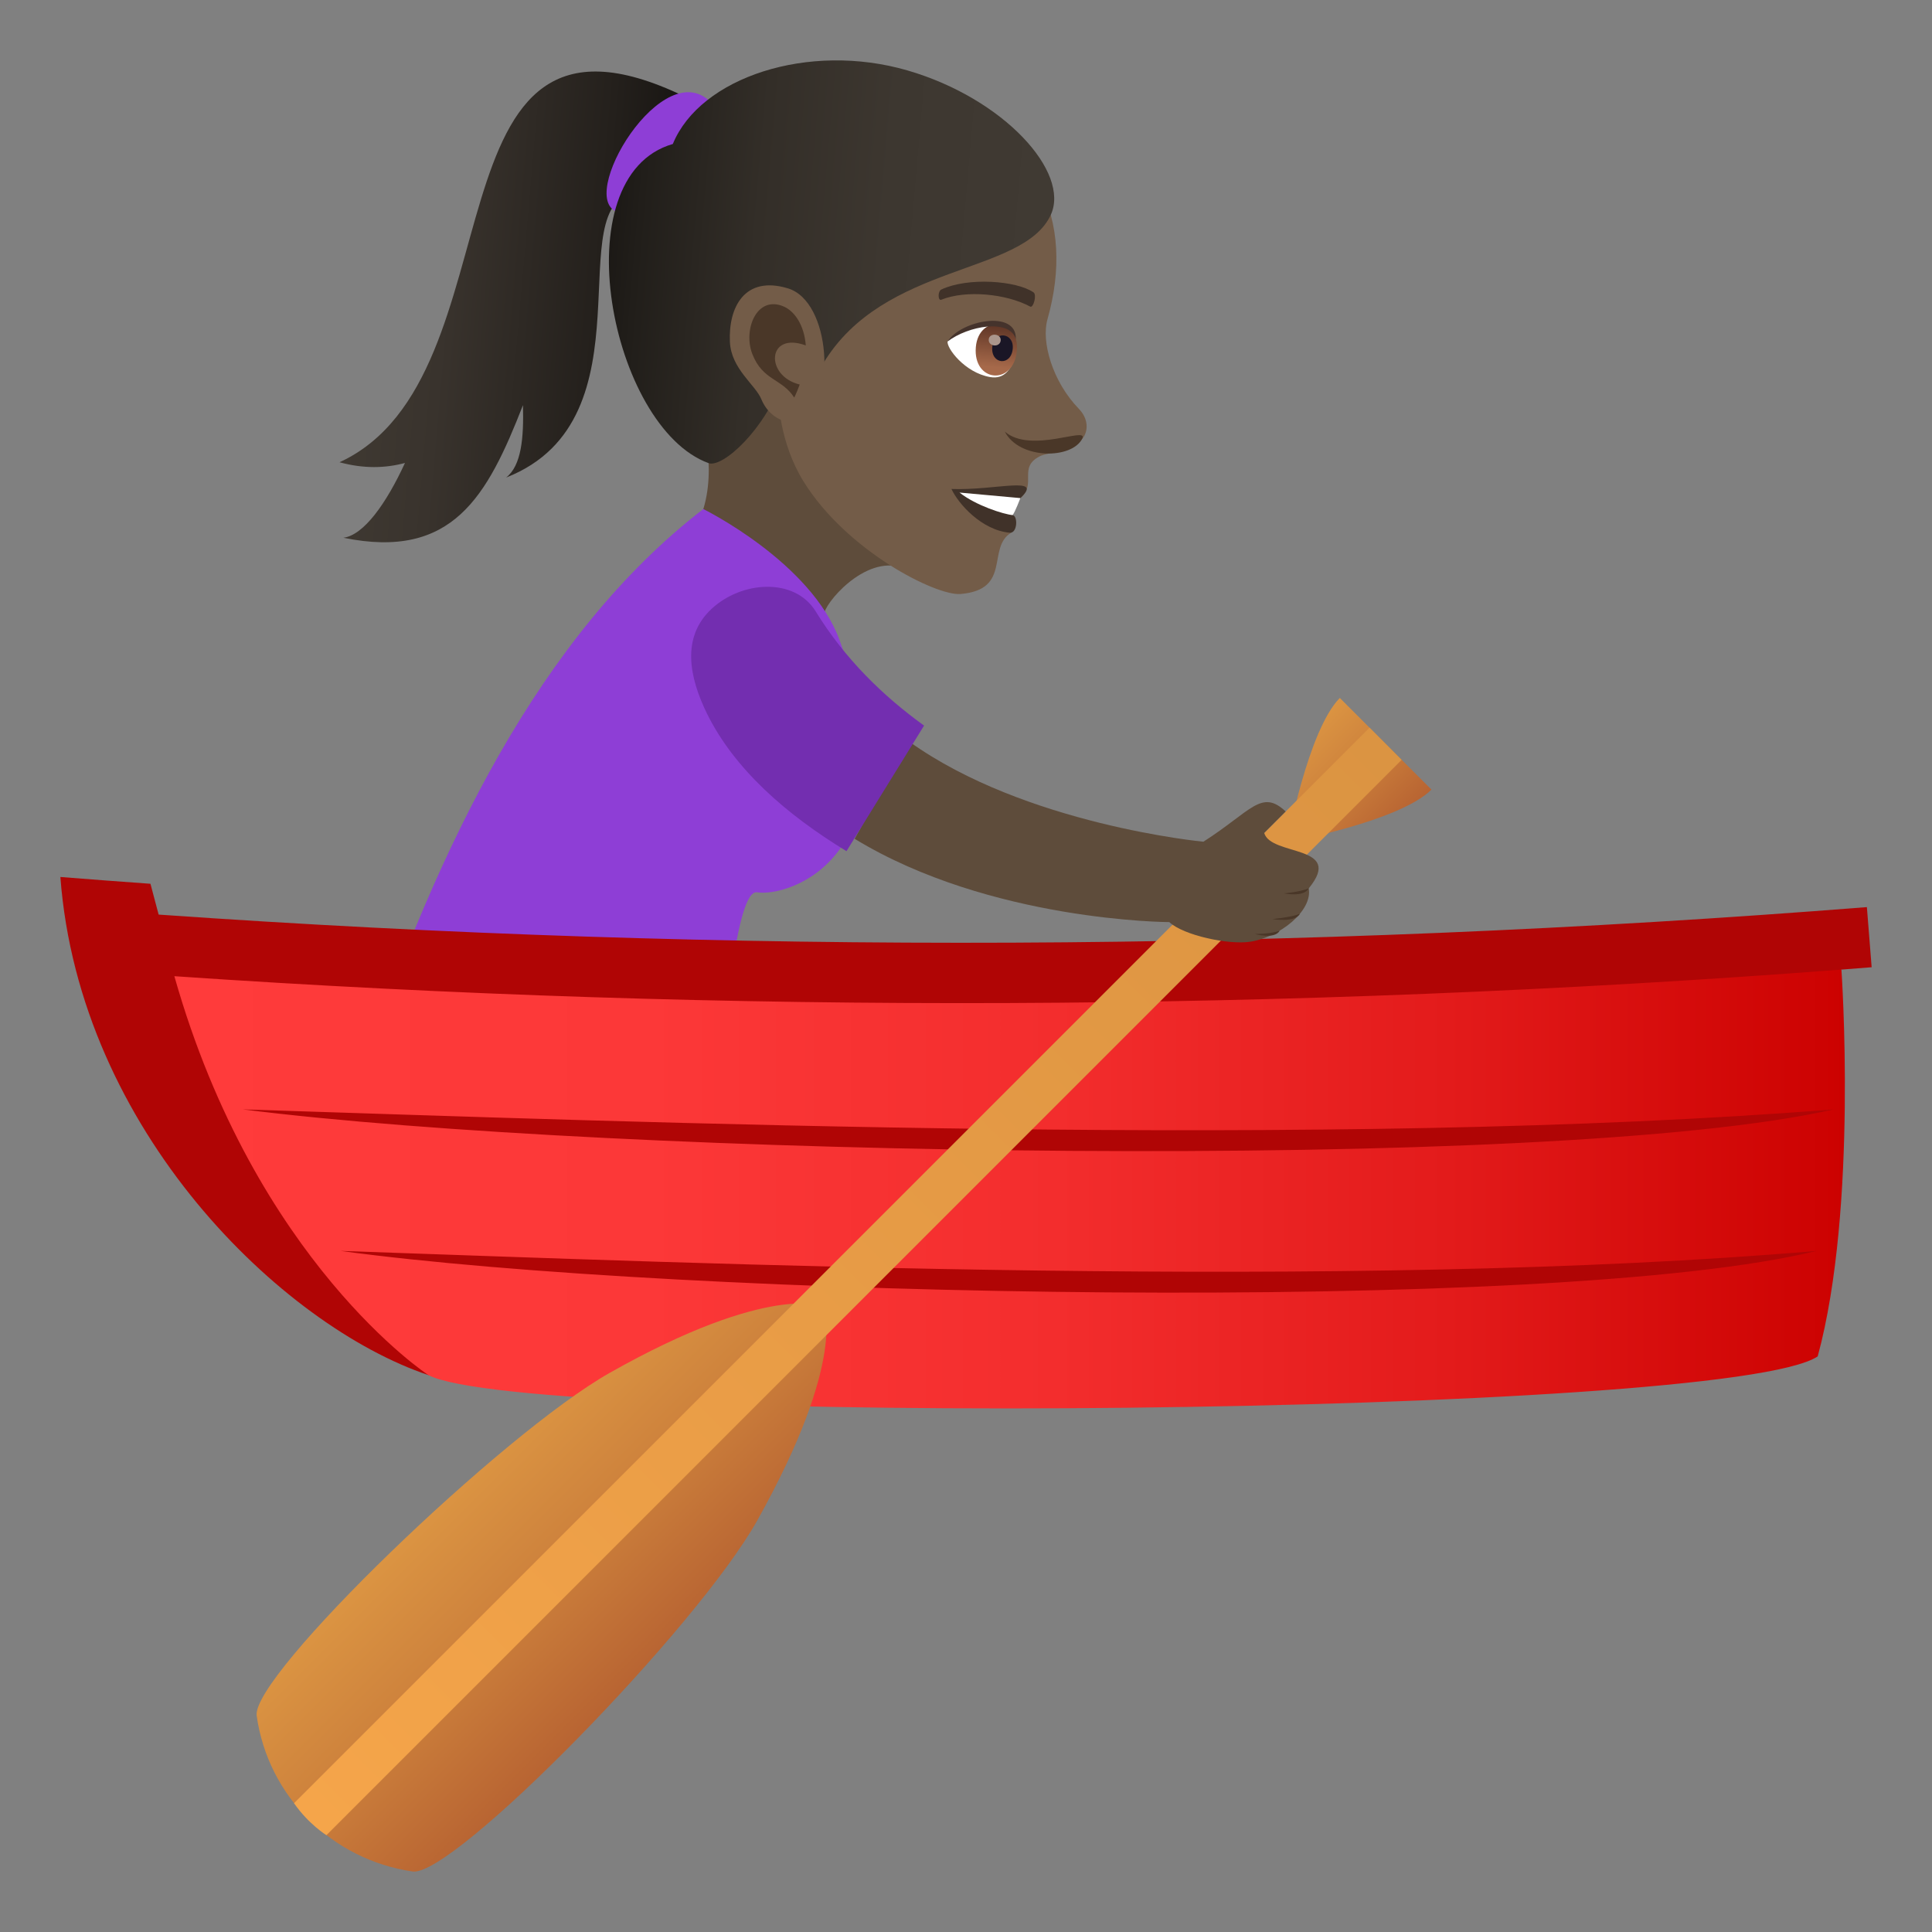 <?xml version="1.0" encoding="utf-8"?>
<!-- Generator: Adobe Illustrator 15.0.0, SVG Export Plug-In . SVG Version: 6.00 Build 0)  -->
<!DOCTYPE svg PUBLIC "-//W3C//DTD SVG 1.1//EN" "http://www.w3.org/Graphics/SVG/1.1/DTD/svg11.dtd">
<svg version="1.1" id="Layer_1" xmlns:x="http://ns.adobe.com/Extensibility/1.0/" xmlns:i="http://ns.adobe.com/AdobeIllustrator/10.0/" xmlns:graph="http://ns.adobe.com/Graphs/1.0/"
	 xmlns="http://www.w3.org/2000/svg" xmlns:xlink="http://www.w3.org/1999/xlink" xmlns:a="http://ns.adobe.com/AdobeSVGViewerExtensions/3.0/"
	 x="0px" y="0px" width="64px" height="64px" viewBox="0 0 64 64" enable-background="new 0 0 64 64" xml:space="preserve">
<rect x="0" y="0" width="64" height="64" fill="#808080" stroke="none"/>
<linearGradient id="SVGID_1_" gradientUnits="userSpaceOnUse" x1="-1539.227" y1="-52.115" x2="-1528.912" y2="-52.115" gradientTransform="matrix(-0.996 -0.087 -0.087 0.996 -1515.914 -71.629)">
	<stop  offset="0" style="stop-color:#1A1714"/>
	<stop  offset="0.189" style="stop-color:#24201C"/>
	<stop  offset="0.676" style="stop-color:#39332D"/>
	<stop  offset="1" style="stop-color:#403A33"/>
	<a:midPointStop  offset="0" style="stop-color:#1A1714"/>
	<a:midPointStop  offset="0.382" style="stop-color:#1A1714"/>
	<a:midPointStop  offset="1" style="stop-color:#403A33"/>
</linearGradient>
<path fill="url(#SVGID_1_)" d="M13.415,15.336c-0.643,0.174-1.359,0.197-2.168-0.023c6.125-2.816,2.568-16.383,11.416-12.123
	l-1.572,3.188c-2.631,0.273,0.619,7.502-4.324,9.441c0.506-0.396,0.586-1.309,0.557-2.398c-1.18,3.02-2.328,5.135-5.949,4.393
	C12.046,17.729,12.794,16.686,13.415,15.336z"/>
<path fill="#8E3ED6" d="M23.452,3.301c1.02,0.857-0.6,3.813-2.791,3.752C18.86,7.006,21.771,1.889,23.452,3.301z"/>
<path fill="#5E4C3B" d="M30.132,18.918c-1.24-0.729-2.693,0.904-2.822,1.371c-0.422,1.533-4.988-1.266-4.176-2.998
	c0.707-1.504,0.107-3.432,0.107-3.432C24.146,13.441,27.667,8.123,30.132,18.918z"/>
<path fill="#735C48" d="M30.55,3.422c3.877,0.971,5.072,3.904,4.148,7.158c-0.209,0.736,0.162,2.057,1.039,2.961
	c0.32,0.33,0.32,0.73,0.129,0.979c-0.379,0.492-1.107,0.432-1.432,0.6c-0.717,0.375-0.076,0.914-0.635,1.381
	c-0.252,0.213-0.893-0.156-0.297,1.141c-0.832,0.504,0.033,1.889-1.682,2.035c-0.814,0.068-3.779-1.43-5.203-3.73
	c-0.805-1.301-0.828-2.732-0.828-2.732c-2.939-1.135-3.775-3.861-2.883-6.561C24.153,2.879,28.038,2.793,30.55,3.422z"/>
<path fill="#403229" d="M33.8,16.5c-0.389,0.193-0.258,0.563-0.258,0.563c0.178,0.016,0.17,0.605-0.094,0.584
	c-0.92-0.082-1.695-0.945-1.93-1.449C32.966,16.254,34.604,15.74,33.8,16.5z"/>
<path fill="#FFFFFF" d="M33.8,16.5c0,0-0.184,0.49-0.258,0.563c-0.289-0.025-1.211-0.314-1.756-0.746L33.8,16.5z"/>
<linearGradient id="SVGID_2_" gradientUnits="userSpaceOnUse" x1="-1551.741" y1="-54.435" x2="-1537.191" y2="-54.435" gradientTransform="matrix(-0.996 -0.087 -0.087 0.996 -1515.914 -71.629)">
	<stop  offset="0" style="stop-color:#403A33"/>
	<stop  offset="0.353" style="stop-color:#3D3730"/>
	<stop  offset="0.644" style="stop-color:#332E28"/>
	<stop  offset="0.912" style="stop-color:#211E1A"/>
	<stop  offset="1" style="stop-color:#1A1714"/>
	<a:midPointStop  offset="0" style="stop-color:#403A33"/>
	<a:midPointStop  offset="0.746" style="stop-color:#403A33"/>
	<a:midPointStop  offset="1" style="stop-color:#1A1714"/>
</linearGradient>
<path fill="url(#SVGID_2_)" d="M22.288,4.77c0.904-2.207,4.492-3.391,7.777-2.436c3.195,0.93,5.396,3.373,4.742,4.787
	c-0.93,2.004-5.523,1.566-7.541,4.924c-0.045,0.238-1.273,0.299-1.342,0.506c-0.561,1.664-1.986,2.959-2.451,2.791
	C20.229,14.162,18.585,5.834,22.288,4.77z"/>
<path fill="#4A3728" d="M35.854,14.523c-0.336,0.699-2.09,0.705-2.568-0.225C34.146,15.043,36.05,14.115,35.854,14.523z"/>
<path fill="#735C48" d="M26.097,9.551c1.441,0.432,1.609,3.783,0.447,4.406c-0.162,0.088-0.975,0.107-1.328-0.742
	c-0.195-0.469-0.998-1-1.037-1.891C24.126,10.182,24.665,9.119,26.097,9.551z"/>
<path id="Path_2951_" fill="#4A3728" d="M25.968,10.156c0.361,0.16,0.674,0.621,0.725,1.287c-1.291-0.475-1.359,1.016-0.201,1.295
	c-0.053,0.141-0.109,0.283-0.182,0.432c-0.412-0.639-1.043-0.555-1.389-1.445C24.61,10.92,25.069,9.762,25.968,10.156z"/>
<path id="Path_2950_" fill="#403229" d="M31.188,9.588c0.877-0.41,2.48-0.293,3.047,0.096c0.121,0.076-0.004,0.527-0.107,0.473
	c-0.799-0.43-2.137-0.557-2.949-0.227C31.071,9.973,31.056,9.645,31.188,9.588z"/>
<path fill="#FFFFFF" d="M31.39,11.313c-0.037,0.211,0.564,1.033,1.41,1.178c0.484,0.084,0.691-0.277,0.834-0.672
	C33.88,10.215,31.933,10.623,31.39,11.313z"/>
<linearGradient id="Path_1_" gradientUnits="userSpaceOnUse" x1="-1550.259" y1="-51.312" x2="-1550.259" y2="-53.017" gradientTransform="matrix(-0.996 -0.087 -0.087 0.996 -1515.914 -71.629)">
	<stop  offset="0" style="stop-color:#A6694A"/>
	<stop  offset="1" style="stop-color:#4F2A1E"/>
	<a:midPointStop  offset="0" style="stop-color:#A6694A"/>
	<a:midPointStop  offset="0.5" style="stop-color:#A6694A"/>
	<a:midPointStop  offset="1" style="stop-color:#4F2A1E"/>
</linearGradient>
<path id="Path_2949_" fill="url(#Path_1_)" d="M33.685,11.615c-0.102,1.174-1.461,1.057-1.359-0.117
	C32.421,10.406,33.78,10.525,33.685,11.615z"/>
<path id="Path_2948_" fill="#1A1626" d="M33.548,11.551c-0.051,0.588-0.73,0.527-0.678-0.059
	C32.917,10.945,33.597,11.006,33.548,11.551z"/>
<path id="Path_2947_" fill="#AB968C" d="M33.149,11.277c-0.021,0.244-0.416,0.211-0.395-0.035
	C32.774,11.014,33.169,11.047,33.149,11.277z"/>
<path fill="#45332C" d="M31.39,11.313c0.43-0.699,2.299-1.072,2.26-0.08C33.452,10.545,32.069,10.791,31.39,11.313z"/>
<path fill="#8E3ED6" d="M12.019,35.395c0,0,8.24,2.053,11.598,1.32c0.408-2.49,0.746-7.271,1.465-7.156
	c1.045,0.168,5.324-1.176,2.734-8.342c-0.938-2.594-4.518-4.354-4.518-4.354C17.86,21.051,14.478,28.16,12.019,35.395z"/>
<path fill="#B00505" d="M14.194,45.553c16.107-3.521,31.736-8.031,46.805-13.434c0.332-0.025,0.666-0.051,1.002-0.078
	c-0.053-0.664-0.105-1.328-0.158-1.992c-18.832,1.488-37.746,1.57-56.588,0.248c-0.09-0.34-0.182-0.682-0.271-1.021
	c-0.994-0.07-1.99-0.146-2.984-0.225C2.63,37.453,9.343,43.924,14.194,45.553z"/>
<linearGradient id="SVGID_3_" gradientUnits="userSpaceOnUse" x1="5.776" y1="39.387" x2="61.114" y2="39.387">
	<stop  offset="0" style="stop-color:#FF3B3B"/>
	<stop  offset="0.282" style="stop-color:#FC3838"/>
	<stop  offset="0.528" style="stop-color:#F32D2D"/>
	<stop  offset="0.762" style="stop-color:#E31B1B"/>
	<stop  offset="0.987" style="stop-color:#CD0302"/>
	<stop  offset="1" style="stop-color:#CC0100"/>
	<a:midPointStop  offset="0" style="stop-color:#FF3B3B"/>
	<a:midPointStop  offset="0.733" style="stop-color:#FF3B3B"/>
	<a:midPointStop  offset="1" style="stop-color:#CC0100"/>
</linearGradient>
<path fill="url(#SVGID_3_)" d="M14.194,45.553c3.268,1.701,43.047,1.389,46.02-0.621c1.344-4.947,0.785-12.813,0.785-12.813
	c-18.381,1.404-36.836,1.477-55.223,0.219C8.462,41.811,14.2,45.561,14.194,45.553z"/>
<path fill="#B00505" d="M60.747,36.75c-9.363,2.129-40.605,1.535-52.705,0C20.96,37.16,44.085,38.074,60.747,36.75z"/>
<path fill="#B00505" d="M60.177,41.438c-8.688,2.129-37.674,1.535-48.896,0C23.263,41.848,44.718,42.762,60.177,41.438z"/>
<linearGradient id="SVGID_4_" gradientUnits="userSpaceOnUse" x1="38.726" y1="290.641" x2="47.48" y2="290.641" gradientTransform="matrix(0.707 0.707 -0.707 0.707 193.792 -184.212)">
	<stop  offset="0" style="stop-color:#DB9442"/>
	<stop  offset="0.395" style="stop-color:#CF843D"/>
	<stop  offset="1" style="stop-color:#B86432"/>
	<a:midPointStop  offset="0" style="stop-color:#DB9442"/>
	<a:midPointStop  offset="0.558" style="stop-color:#DB9442"/>
	<a:midPointStop  offset="1" style="stop-color:#B86432"/>
</linearGradient>
<path fill="url(#SVGID_4_)" d="M20.202,45.475C16.651,47.479,8.315,55.51,8.503,56.836c0.379,2.689,2.504,4.771,5.164,5.16
	c1.34,0.195,9.422-8.061,11.422-11.635c2.996-5.359,2.193-7.086,2.193-7.086S25.515,42.473,20.202,45.475z"/>
<linearGradient id="SVGID_5_" gradientUnits="userSpaceOnUse" x1="40.959" y1="254.56" x2="45.251" y2="254.56" gradientTransform="matrix(0.707 0.707 -0.707 0.707 193.792 -184.212)">
	<stop  offset="0" style="stop-color:#DB9442"/>
	<stop  offset="0.395" style="stop-color:#CF843D"/>
	<stop  offset="1" style="stop-color:#B86432"/>
	<a:midPointStop  offset="0" style="stop-color:#DB9442"/>
	<a:midPointStop  offset="0.558" style="stop-color:#DB9442"/>
	<a:midPointStop  offset="1" style="stop-color:#B86432"/>
</linearGradient>
<path fill="url(#SVGID_5_)" d="M47.419,26.156l-3.035-3.035c-1.055,1.057-1.74,4.775-1.74,4.775S46.362,27.215,47.419,26.156z"/>
<linearGradient id="SVGID_6_" gradientUnits="userSpaceOnUse" x1="43.103" y1="302.707" x2="43.103" y2="252.257" gradientTransform="matrix(0.707 0.707 -0.707 0.707 193.792 -184.212)">
	<stop  offset="0" style="stop-color:#F5A54A"/>
	<stop  offset="0.34" style="stop-color:#EB9E47"/>
	<stop  offset="1" style="stop-color:#DB9442"/>
	<a:midPointStop  offset="0" style="stop-color:#F5A54A"/>
	<a:midPointStop  offset="0.442" style="stop-color:#F5A54A"/>
	<a:midPointStop  offset="1" style="stop-color:#DB9442"/>
</linearGradient>
<path fill="url(#SVGID_6_)" d="M10.813,60.793c0,0-0.596-0.369-1.072-1.059l35.627-35.629l1.064,1.066L10.813,60.793z"/>
<path fill="#5E4C3B" d="M41.878,27.592l0.711-0.711c-0.805-0.756-1.139-0.012-2.725,1.002c0,0-5.906-0.559-9.75-3.32l-1.803,3.223
	c4.5,2.744,10.424,2.76,10.424,2.76c0.475,0.443,1.969,0.758,2.676,0.65c0.973-0.148,2.076-1.018,1.943-1.768
	C44.548,27.969,42.099,28.373,41.878,27.592z"/>
<path fill="#4A3728" d="M42.534,29.594c0,0,0.656,0.141,0.82-0.166C43.065,29.547,42.534,29.594,42.534,29.594z"/>
<path fill="#4A3728" d="M42.144,30.445c0,0,0.752,0.131,0.916-0.174C42.771,30.389,42.144,30.445,42.144,30.445z"/>
<path fill="#4A3728" d="M41.565,30.939c0,0,0.662,0.193,0.828-0.111C42.103,30.945,41.565,30.939,41.565,30.939z"/>
<path fill="#732EB0" d="M27.024,20.258c-0.701-1.143-2.469-1.016-3.461-0.08c-0.996,0.934-0.734,2.258-0.141,3.465
	c0.902,1.828,2.615,3.334,4.619,4.553l2.57-4.16C29.245,23.051,27.981,21.816,27.024,20.258z"/>
</svg>
